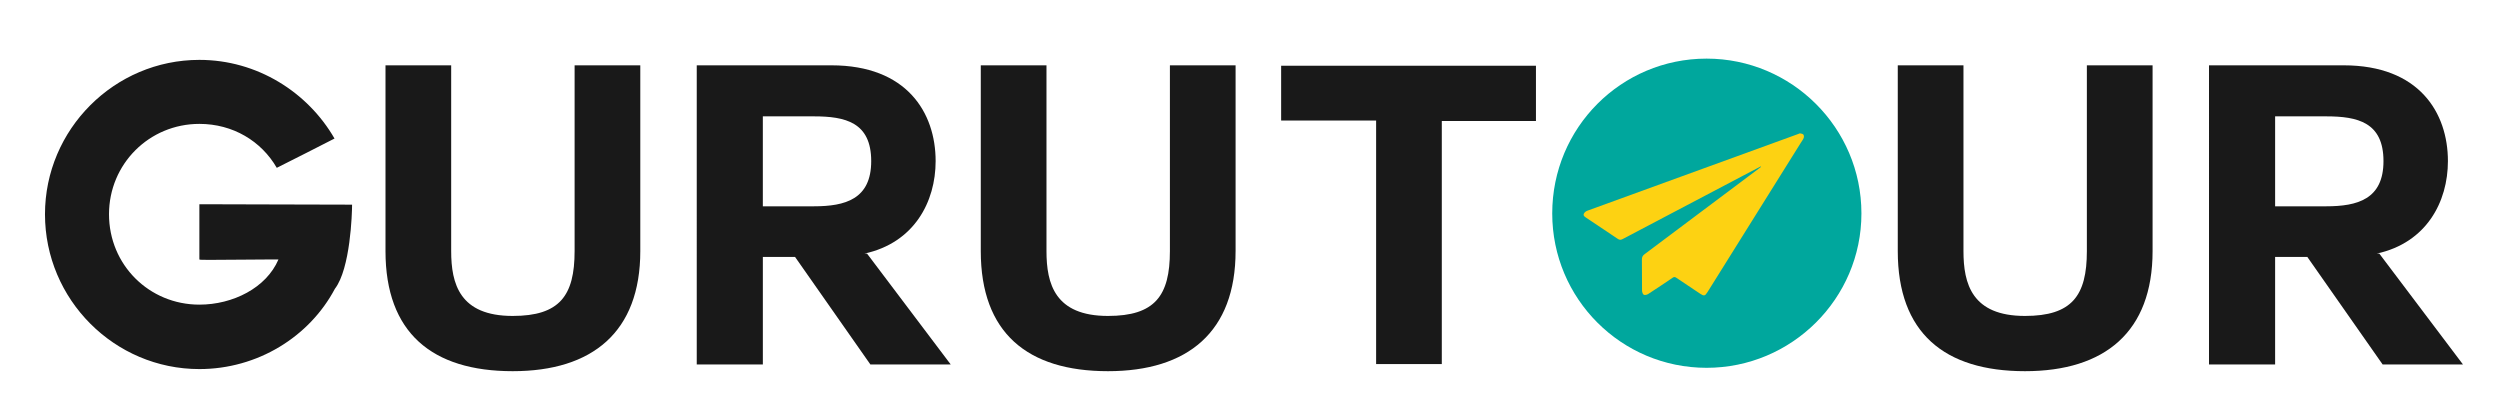 <?xml version="1.0" encoding="utf-8"?>
<!-- Generator: Adobe Illustrator 16.0.0, SVG Export Plug-In . SVG Version: 6.00 Build 0)  -->
<!DOCTYPE svg PUBLIC "-//W3C//DTD SVG 1.1//EN" "http://www.w3.org/Graphics/SVG/1.1/DTD/svg11.dtd">
<svg version="1.1" id="Layer_1" xmlns="http://www.w3.org/2000/svg" xmlns:xlink="http://www.w3.org/1999/xlink" x="0px" y="0px"
	 width="186px" height="31px" viewBox="0 0 186 31" enable-background="new 0 0 186 31" xml:space="preserve">
<g>
	<path fill="#191919" d="M24.918,21.482c-1.898,3.58-5.759,5.977-10.085,5.977c-6.319,0-11.486-5.168-11.486-11.518
		c0-6.319,5.167-11.486,11.486-11.486c4.295,0,8.063,2.397,10.055,5.852c-1.961,0.996-2.117,1.089-4.296,2.179
		c-1.151-1.993-3.268-3.269-5.758-3.269c-3.736,0-6.724,2.988-6.724,6.724c0,3.767,2.988,6.724,6.724,6.724
		c2.49,0,4.98-1.245,5.883-3.362h-0.498c-0.996,0-3.269,0.031-4.514,0.031c-0.592,0-0.872,0-0.872-0.031v-4.108
		c3.144,0,7.533,0.031,11.362,0.031C26.195,15.879,26.07,19.988,24.918,21.482z"/>
	<path fill="#191919" d="M47.638,18.681c0,6.008-3.549,8.935-9.494,8.935c-6.008,0-9.463-2.865-9.463-8.935V4.86h4.887v13.821
		c0,2.428,0.623,4.825,4.576,4.825c3.486,0,4.607-1.494,4.607-4.825V4.86h4.887V18.681z"/>
	<path fill="#191919" d="M64.507,18.867l6.226,8.249h-5.977l-5.603-7.999h-2.397v7.999h-4.918V4.86H61.86
		c5.604,0,7.751,3.517,7.751,7.128c0,3.02-1.587,6.07-5.292,6.879H64.507z M56.755,8.657v6.692h3.798
		c2.334,0,4.265-0.529,4.265-3.361c0-2.895-1.93-3.331-4.265-3.331H56.755z"/>
	<path fill="#191919" d="M91.927,18.681c0,6.008-3.549,8.935-9.494,8.935c-6.008,0-9.463-2.865-9.463-8.935V4.86h4.888v13.821
		c0,2.428,0.622,4.825,4.576,4.825c3.486,0,4.607-1.494,4.607-4.825V4.86h4.887V18.681z"/>
	<path fill="#191919" d="M102.383,8.969h-7.066V4.891h18.958V9h-7.005v18.086h-4.887V8.969z"/>
	<path fill="#191919" d="M160.152,18.681c0,6.008-3.55,8.935-9.495,8.935c-6.008,0-9.463-2.865-9.463-8.935V4.86h4.888v13.821
		c0,2.428,0.622,4.825,4.575,4.825c3.486,0,4.606-1.494,4.606-4.825V4.86h4.889V18.681z"/>
	<path fill="#191919" d="M177.02,18.867l6.225,8.249h-5.977l-5.602-7.999h-2.397v7.999h-4.919V4.86h10.023
		c5.604,0,7.752,3.517,7.752,7.128c0,3.02-1.588,6.07-5.293,6.879H177.02z M169.269,8.657v6.692h3.798
		c2.334,0,4.264-0.529,4.264-3.361c0-2.895-1.93-3.331-4.264-3.331H169.269z"/>
	<path fill="#00A79D" d="M126.972,4.361c-6.351,0-11.486,5.137-11.486,11.518c0,6.35,5.136,11.486,11.486,11.486
		c6.319,0,11.518-5.136,11.518-11.486C138.489,9.498,133.291,4.361,126.972,4.361z"/>
	<path fill-rule="evenodd" clip-rule="evenodd" fill="#FDD212" d="M130.994,12.383c-0.465,0.244-0.93,0.489-1.395,0.733
		c-2.958,1.555-5.917,3.11-8.872,4.669c-0.138,0.073-0.233,0.078-0.366-0.014c-0.775-0.526-1.557-1.043-2.337-1.563
		c-0.11-0.072-0.247-0.154-0.19-0.299c0.038-0.097,0.154-0.191,0.256-0.229c5.232-1.908,10.467-3.81,15.701-5.712
		c0.049-0.018,0.103-0.052,0.147-0.044c0.085,0.015,0.191,0.034,0.235,0.091c0.043,0.057,0.049,0.177,0.021,0.248
		c-0.052,0.131-0.142,0.247-0.218,0.368c-2.311,3.696-4.62,7.392-6.93,11.087c-0.196,0.313-0.266,0.328-0.57,0.125
		c-0.59-0.394-1.182-0.783-1.769-1.183c-0.097-0.065-0.161-0.063-0.257,0.001c-0.604,0.409-1.209,0.815-1.82,1.21
		c-0.092,0.06-0.254,0.103-0.332,0.06s-0.129-0.202-0.131-0.311c-0.01-0.77,0-1.537-0.01-2.305
		c-0.002-0.181,0.049-0.293,0.198-0.403c2.825-2.111,5.646-4.229,8.468-6.345c0.067-0.051,0.133-0.103,0.2-0.153
		C131.014,12.404,131.004,12.394,130.994,12.383z"/>
</g>
</svg>
